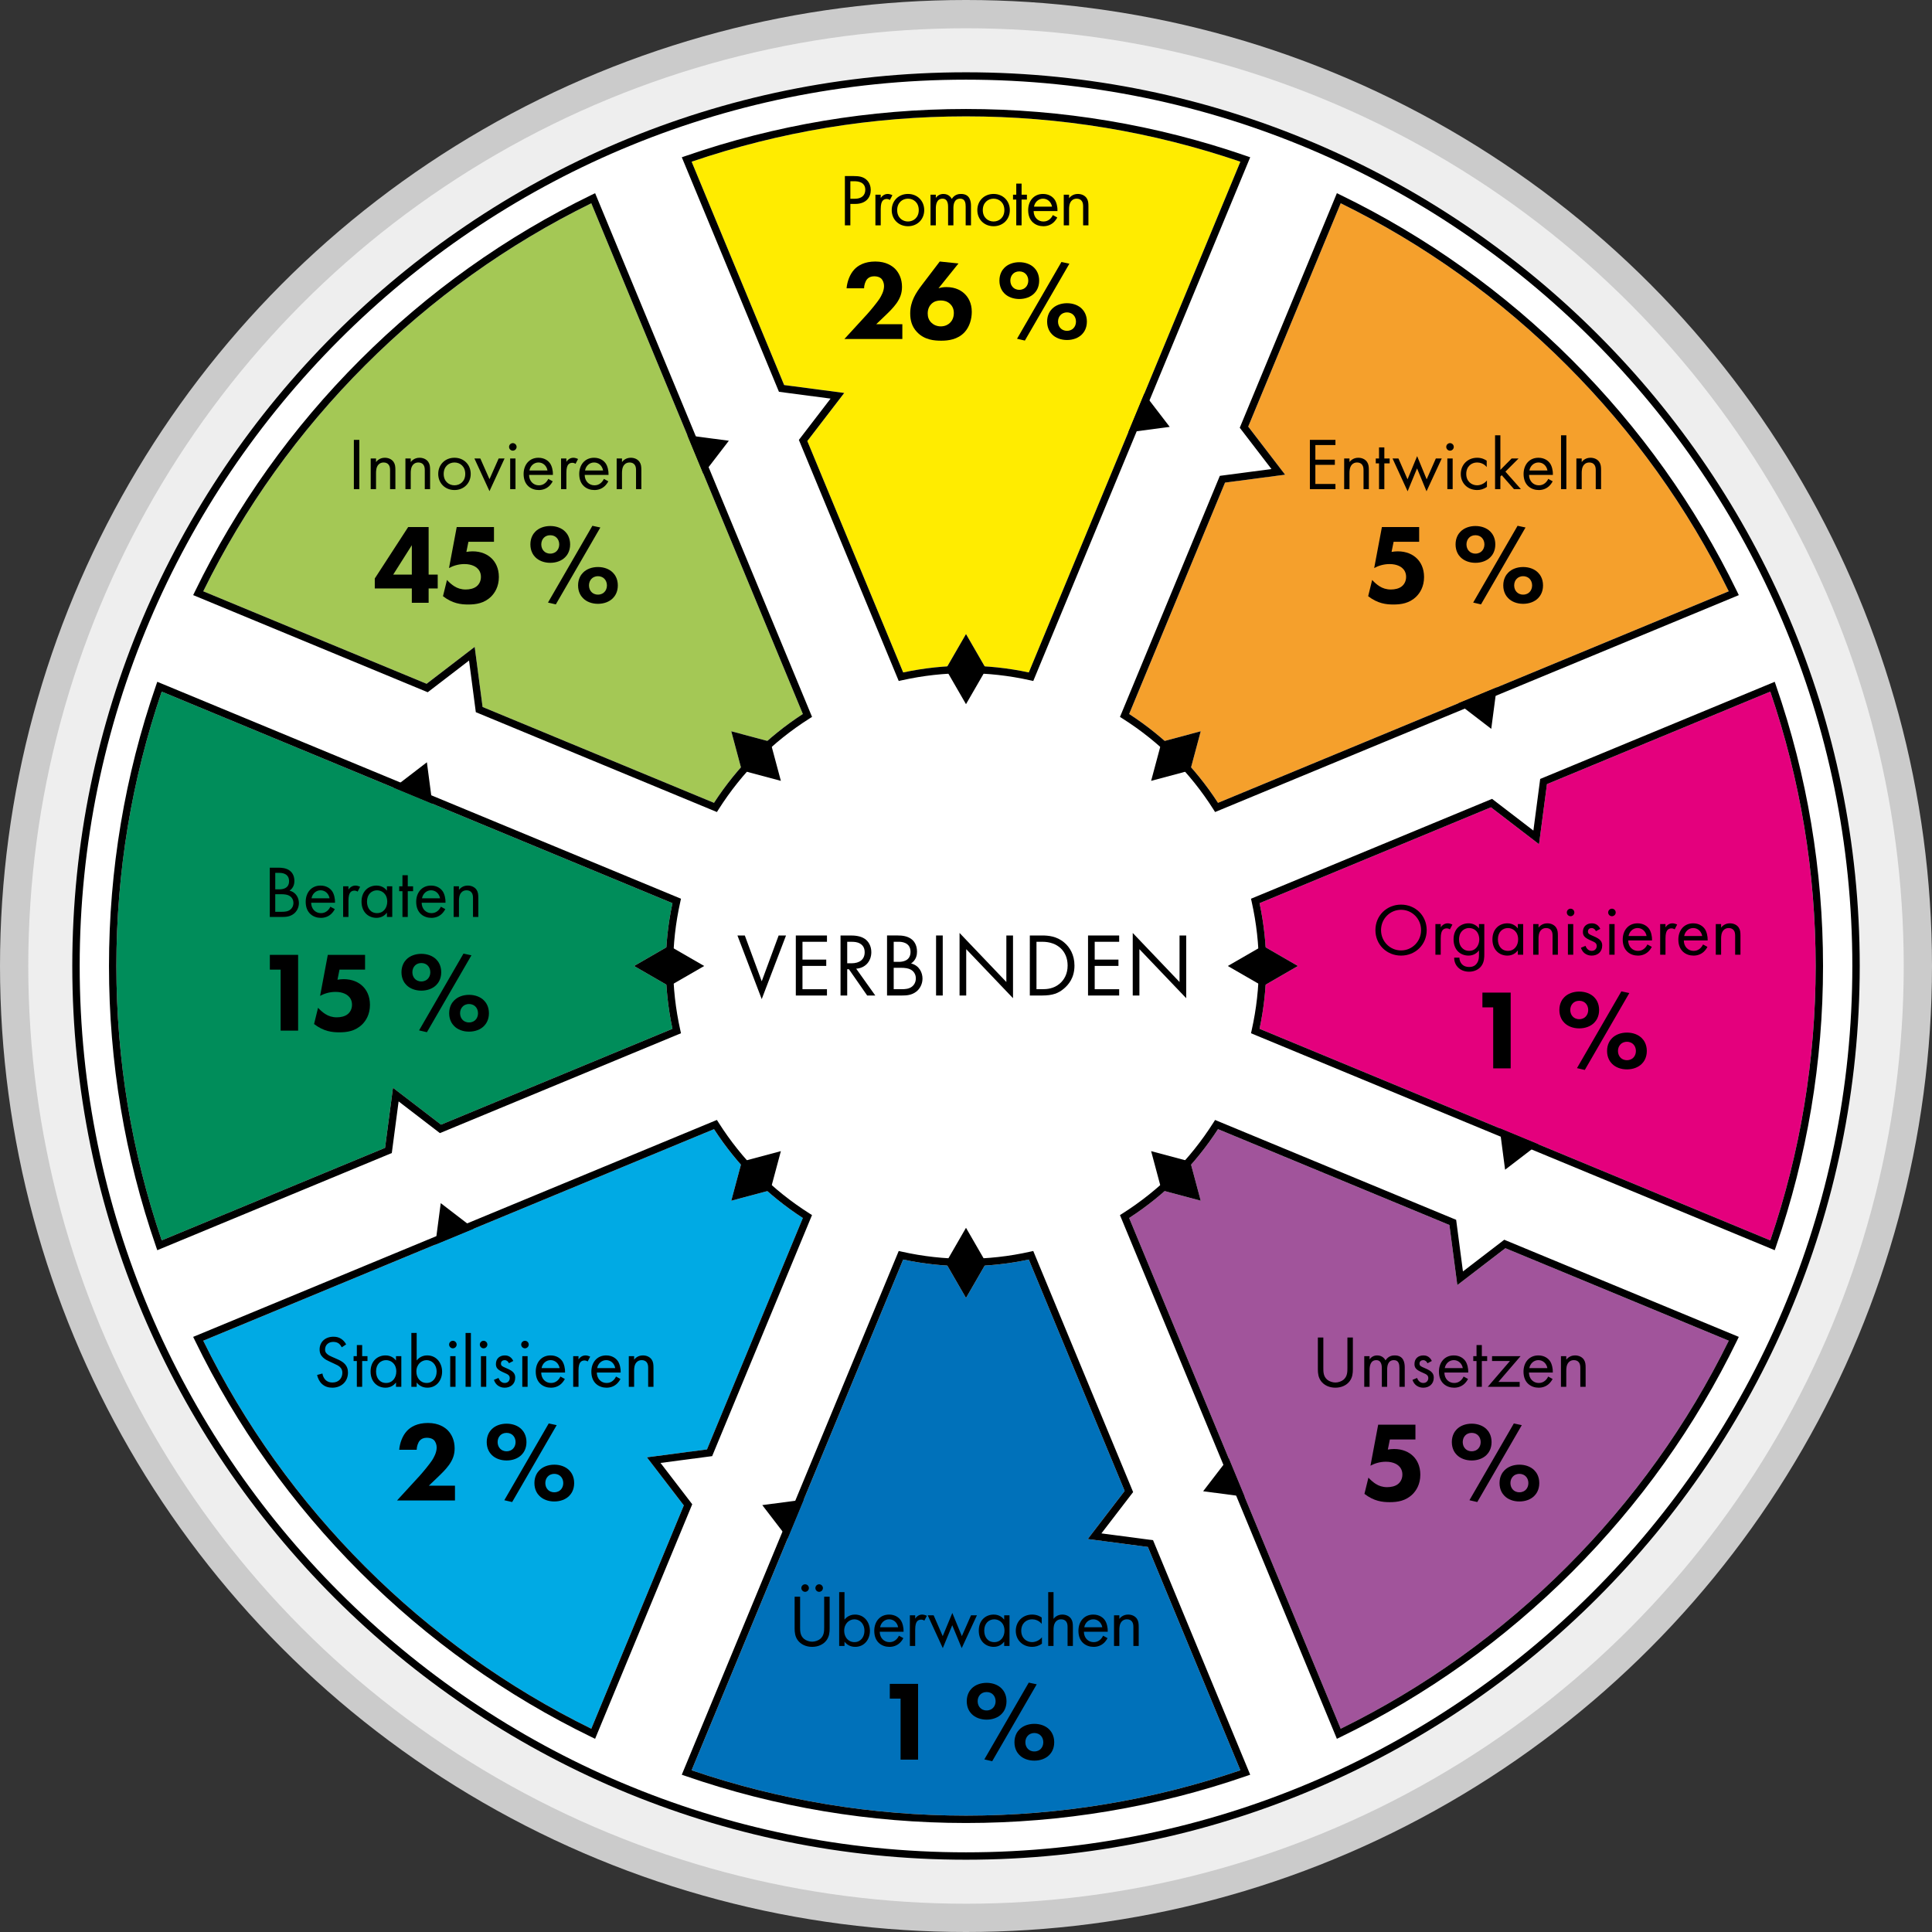 <?xml version="1.0" encoding="utf-8"?>
<!-- Generator: Adobe Illustrator 26.2.1, SVG Export Plug-In . SVG Version: 6.00 Build 0)  -->
<svg version="1.1" id="Ebene_1" xmlns="http://www.w3.org/2000/svg" xmlns:xlink="http://www.w3.org/1999/xlink" x="0px" y="0px"
	 viewBox="0 0 300 300" enable-background="new 0 0 300 300" xml:space="preserve">
<rect x="0" y="0" width="300" height="300" fill="#333333" stroke="none"/>
<g>
	<path fill="#FFFFFF" d="M150,288.202c76.327,0,138.203-61.876,138.203-138.203
		c0-76.327-61.877-138.201-138.203-138.201S11.799,73.672,11.799,149.999
		C11.799,226.326,73.673,288.202,150,288.202"/>
	<path d="M150,288.776c-76.52,0-138.775-62.256-138.775-138.777C11.225,73.479,73.48,11.224,150,11.224
		c76.522,0,138.778,62.255,138.778,138.775C288.778,226.52,226.522,288.776,150,288.776z M150,12.371
		c-75.888,0-137.628,61.74-137.628,137.628c0,75.889,61.74,137.63,137.628,137.63
		c75.89,0,137.629-61.741,137.629-137.63C287.629,74.111,225.89,12.371,150,12.371z"/>
	<circle fill="#CBCBCB" cx="150" cy="150" r="150"/>
	<circle fill="#EEEEEE" cx="150" cy="149.999" r="145.61"/>
	<path fill="#FFFFFF" d="M150,288.202c76.327,0,138.203-61.876,138.203-138.203
		c0-76.327-61.877-138.201-138.203-138.201S11.799,73.672,11.799,149.999
		C11.799,226.326,73.673,288.202,150,288.202"/>
	<path d="M150,288.776c-76.52,0-138.775-62.256-138.775-138.777C11.225,73.479,73.48,11.224,150,11.224
		c76.522,0,138.778,62.255,138.778,138.775C288.778,226.52,226.522,288.776,150,288.776z M150,12.371
		c-75.888,0-137.628,61.74-137.628,137.628c0,75.889,61.74,137.63,137.628,137.63
		c75.89,0,137.629-61.741,137.629-137.63C287.629,74.111,225.89,12.371,150,12.371z"/>
	<path fill="#A4C855" d="M125.379,111.094L92.111,30.779c-12.937,6.282-25.066,14.785-35.806,25.525
		c-10.742,10.74-19.245,22.87-25.527,35.808l35.551,14.723l6.941-5.325l1.141,8.674l36.684,15.193
		c1.784-2.813,3.89-5.482,6.346-7.935C119.896,114.986,122.563,112.878,125.379,111.094"/>
	<path fill="#FFFFFF" d="M111.321,126.091l-37.436-15.505l-1.053-8.017l-6.415,4.922L29.996,92.408l0.267-0.547
		c6.469-13.323,15.095-25.423,25.638-35.963c10.542-10.543,22.642-19.168,35.961-25.635l0.547-0.267l33.685,81.323
		l-0.407,0.258c-2.843,1.801-5.481,3.911-7.839,6.268c-2.346,2.345-4.455,4.983-6.266,7.837L111.321,126.091z
		 M74.937,109.78l35.935,14.884c1.797-2.771,3.869-5.335,6.164-7.628c2.305-2.305,4.87-4.377,7.63-6.166
		L91.814,31.563c-12.987,6.38-24.795,14.838-35.104,25.146C46.403,67.015,37.944,78.824,31.562,91.814l34.681,14.364
		l7.467-5.73L74.937,109.78z"/>
	<path fill="#00AAE4" d="M111.094,174.62l-80.315,33.268c6.282,12.937,14.785,25.066,25.525,35.806
		c10.74,10.74,22.871,19.245,35.806,25.527l14.726-35.549l-5.326-6.943l8.674-1.141l15.193-36.682
		c-2.813-1.786-5.482-3.893-7.935-6.348C114.987,180.105,112.879,177.435,111.094,174.62"/>
	<path fill="#FFFFFF" d="M92.407,270.001l-0.547-0.265c-13.319-6.47-25.419-15.094-35.961-25.638
		c-10.544-10.544-19.169-22.642-25.636-35.961l-0.267-0.548l0.563-0.232l80.761-33.453l0.258,0.407
		c1.804,2.848,3.913,5.486,6.267,7.84c2.344,2.346,4.982,4.455,7.838,6.269l0.406,0.258l-15.504,37.432
		l-8.017,1.054l4.922,6.416L92.407,270.001z M31.563,208.184c6.381,12.987,14.839,24.796,25.147,35.105
		c10.307,10.306,22.116,18.767,35.104,25.148l14.366-34.679l-5.73-7.466l9.332-1.228l14.883-35.934
		c-2.772-1.798-5.336-3.872-7.628-6.166c-2.302-2.301-4.374-4.866-6.165-7.63L31.563,208.184z"/>
	<path fill="#0071BA" d="M139.9,194.919l-33.268,80.315c13.589,4.705,28.177,7.269,43.366,7.269
		c15.191,0,29.779-2.563,43.368-7.269l-14.726-35.55l-8.674-1.143l5.328-6.941l-15.196-36.682
		c-3.251,0.728-6.627,1.126-10.099,1.126C146.529,196.045,143.151,195.648,139.9,194.919"/>
	<path fill="#FFFFFF" d="M149.998,283.077c-14.91,0-29.563-2.458-43.554-7.301l-0.575-0.199l33.685-81.324l0.47,0.105
		c6.6,1.476,13.351,1.476,19.949,0l0.471-0.105l0.184,0.447l15.323,36.988l-4.924,6.416l8.016,1.056l15.085,36.417
		l-0.575,0.199C179.565,280.619,164.91,283.077,149.998,283.077z M107.396,274.889
		c13.694,4.671,28.025,7.038,42.602,7.038c14.579,0,28.91-2.367,42.606-7.038l-14.366-34.679l-9.331-1.23
		l5.73-7.466l-14.885-35.932c-6.457,1.377-13.047,1.377-19.507,0L107.396,274.889z"/>
	<path fill="#A1549B" d="M174.621,188.905l33.268,80.315c12.935-6.282,25.066-14.785,35.806-25.525
		c10.74-10.742,19.245-22.871,25.525-35.808l-35.549-14.726l-6.941,5.328l-1.141-8.674l-36.684-15.193
		c-1.784,2.813-3.893,5.482-6.346,7.935C180.103,185.012,177.434,187.121,174.621,188.905"/>
	<path fill="#FFFFFF" d="M207.59,270.001l-0.232-0.562l-33.453-80.76l0.407-0.258
		c2.848-1.807,5.486-3.915,7.84-6.269c2.348-2.346,4.457-4.984,6.267-7.836l0.258-0.407l0.444,0.186l36.99,15.319
		l1.054,8.016l6.416-4.924l0.306,0.128l36.111,14.957l-0.265,0.548c-6.464,13.314-15.089,25.412-25.638,35.963
		c-10.54,10.542-22.638,19.166-35.961,25.636L207.59,270.001z M175.334,189.127l32.85,79.309
		c12.989-6.383,24.799-14.841,35.105-25.146c10.312-10.315,18.771-22.124,25.148-35.107l-34.679-14.364l-7.466,5.73
		l-1.228-9.331l-35.936-14.883c-1.796,2.768-3.868,5.331-6.164,7.625
		C180.663,185.264,178.097,187.335,175.334,189.127z"/>
	<path fill="#008D5A" d="M105.079,139.899l-80.315-33.268c-4.705,13.589-7.269,28.177-7.269,43.368
		c0,15.189,2.563,29.777,7.269,43.366l35.549-14.726l1.143-8.674l6.941,5.328l36.682-15.195
		c-0.728-3.251-1.126-6.627-1.126-10.099C103.953,146.528,104.351,143.15,105.079,139.899"/>
	<path fill="#FFFFFF" d="M24.421,194.13l-0.198-0.575C19.379,179.565,16.923,164.912,16.923,150
		s2.456-29.566,7.3-43.557l0.198-0.575l81.324,33.686l-0.105,0.47c-0.739,3.294-1.113,6.65-1.113,9.976
		c0,3.324,0.374,6.679,1.113,9.972l0.105,0.471l-0.447,0.184L68.311,175.952l-6.415-4.926l-1.056,8.018
		L24.421,194.13z M25.108,107.395C20.438,121.089,18.07,135.421,18.07,150c0,14.577,2.368,28.908,7.038,42.604
		l34.681-14.366l1.228-9.333l7.467,5.732l35.933-14.885c-0.689-3.225-1.038-6.503-1.038-9.752
		c0-3.252,0.349-6.53,1.038-9.754L25.108,107.395z"/>
	<path fill="#E4007D" d="M194.92,160.098l80.315,33.268c4.705-13.589,7.269-28.177,7.269-43.368
		c0-15.189-2.563-29.777-7.269-43.366l-35.549,14.726l-1.143,8.674l-6.941-5.328L194.92,139.899
		c0.728,3.251,1.126,6.627,1.126,10.099C196.046,153.469,195.648,156.847,194.92,160.098"/>
	<path fill="#FFFFFF" d="M275.578,194.13l-0.562-0.234l-80.762-33.453l0.105-0.471
		c0.738-3.289,1.112-6.646,1.112-9.973c0-3.329-0.374-6.684-1.112-9.973l-0.105-0.471l37.434-15.507l6.416,4.924
		l1.056-8.017l36.417-15.085l0.199,0.575c4.845,13.994,7.303,28.648,7.303,43.555
		c0,14.905-2.458,29.561-7.303,43.557L275.578,194.13z M195.583,159.752l79.307,32.852
		c4.674-13.7,7.04-28.033,7.04-42.606c0-14.574-2.367-28.905-7.04-42.603l-34.679,14.365l-1.23,9.332
		l-7.466-5.732l-35.932,14.886c0.688,3.22,1.038,6.499,1.038,9.752
		C196.62,153.251,196.271,156.53,195.583,159.752z"/>
	<path fill="#F5A02C" d="M188.905,125.378l80.315-33.268c-6.282-12.937-14.785-25.066-25.525-35.806
		c-10.74-10.742-22.871-19.245-35.808-25.527l-14.723,35.551l5.326,6.941l-8.674,1.141l-15.193,36.684
		c2.813,1.784,5.482,3.89,7.935,6.344C185.013,119.894,187.121,122.563,188.905,125.378"/>
	<path fill="#FFFFFF" d="M188.681,126.092l-0.258-0.407c-1.807-2.847-3.917-5.485-6.269-7.841
		c-2.346-2.344-4.984-4.452-7.838-6.264l-0.407-0.258l0.186-0.445l15.319-36.99l8.016-1.054l-4.922-6.415
		l0.128-0.306l14.955-36.115l0.548,0.267c13.324,6.47,25.423,15.096,35.963,25.638
		c10.542,10.541,19.168,22.639,25.636,35.961l0.265,0.547l-0.562,0.234L188.681,126.092z M175.336,110.872
		c2.77,1.797,5.335,3.869,7.627,6.161c2.301,2.304,4.374,4.869,6.166,7.633l79.307-32.851
		c-6.381-12.989-14.839-24.797-25.146-35.104c-10.306-10.306-22.113-18.766-35.107-25.149l-14.362,34.681
		l5.728,7.467l-9.331,1.227L175.336,110.872z"/>
	<path fill="#FFEC00" d="M160.099,105.079l33.268-80.315c-13.589-4.705-28.177-7.269-43.368-7.269
		c-15.189,0-29.777,2.563-43.366,7.269l14.726,35.549l8.674,1.143l-5.328,6.941l15.195,36.682
		c3.251-0.728,6.627-1.126,10.099-1.126C153.47,103.953,156.848,104.351,160.099,105.079"/>
	<path fill="#FFFFFF" d="M160.445,105.744l-0.471-0.105c-6.588-1.476-13.353-1.476-19.949,0l-0.47,0.105L124.048,68.31
		l4.924-6.414l-8.017-1.057l-15.085-36.417l0.575-0.198c13.989-4.844,28.643-7.301,43.554-7.301
		c14.914,0,29.567,2.457,43.557,7.301l0.575,0.198l-0.234,0.562L160.445,105.744z M149.998,103.38
		c3.249,0,6.528,0.348,9.754,1.037l32.852-79.308c-13.694-4.671-28.025-7.039-42.606-7.039
		c-14.578,0-28.909,2.368-42.602,7.039l14.365,34.68l9.332,1.229l-5.732,7.466l14.885,35.933
		C143.472,103.728,146.751,103.38,149.998,103.38z"/>
	<polygon fill="#FFFFFF" points="150,98.452 146.753,104.076 153.247,104.076 	"/>
	<polygon fill="#FFFFFF" points="150,201.546 153.247,195.924 146.755,195.924 	"/>
	<polygon fill="#FFFFFF" points="98.453,149.999 104.075,153.246 104.075,146.752 	"/>
	<polygon fill="#FFFFFF" points="201.547,149.999 195.923,146.752 195.923,153.246 	"/>
	<polygon fill="#FFFFFF" points="186.449,113.55 180.178,115.231 184.768,119.822 	"/>
	<polygon fill="#FFFFFF" points="113.551,186.449 119.823,184.768 115.232,180.175 	"/>
	<polygon fill="#FFFFFF" points="113.55,113.55 115.231,119.822 119.822,115.231 	"/>
	<polygon fill="#FFFFFF" points="186.449,186.448 184.768,180.174 180.178,184.768 	"/>
	<polygon points="150,98.452 146.753,104.076 153.247,104.076 	"/>
	<polygon points="150,109.346 153.247,103.722 146.753,103.722 	"/>
	<polygon points="150,201.546 153.247,195.924 146.755,195.924 	"/>
	<polygon points="150,190.653 146.755,196.277 153.247,196.277 	"/>
	<polygon points="98.453,149.999 104.075,153.246 104.075,146.752 	"/>
	<polygon points="109.347,149.999 103.723,146.752 103.723,153.246 	"/>
	<polygon points="201.547,149.999 195.923,146.752 195.923,153.246 	"/>
	<polygon points="190.653,149.999 196.277,153.246 196.277,146.752 	"/>
	<polygon points="186.449,113.55 180.178,115.231 184.768,119.822 	"/>
	<polygon points="178.746,121.253 185.018,119.572 180.426,114.981 	"/>
	<polygon points="113.551,186.449 119.823,184.768 115.232,180.175 	"/>
	<polygon points="121.254,178.746 114.982,180.427 119.573,185.018 	"/>
	<polygon points="113.55,113.55 115.231,119.822 119.822,115.231 	"/>
	<polygon points="121.253,121.253 119.572,114.981 114.981,119.572 	"/>
	<polygon points="186.449,186.448 184.768,180.177 180.178,184.768 	"/>
	<polygon points="178.746,178.746 180.426,185.018 185.02,180.427 	"/>
	<path d="M150,283.075c-14.91,0-29.564-2.456-43.557-7.299l-0.575-0.199l33.685-81.324l0.471,0.105
		c6.565,1.476,13.378,1.478,19.949,0l0.471-0.105l0.184,0.447l15.323,36.988l-4.924,6.416l8.018,1.056l15.085,36.417
		l-0.575,0.199C179.565,280.619,164.91,283.075,150,283.075z M107.395,274.889
		c13.696,4.671,28.028,7.038,42.605,7.038s28.908-2.367,42.606-7.038l-14.366-34.679l-9.333-1.23l5.73-7.466
		l-14.885-35.932c-6.437,1.373-13.081,1.373-19.508,0L107.395,274.889z M207.59,270.001l-0.232-0.562
		l-33.453-80.76l0.407-0.258c2.84-1.8,5.48-3.909,7.842-6.267c2.354-2.358,4.461-4.996,6.265-7.84
		l0.258-0.407l0.444,0.186l36.99,15.319l1.054,8.018l6.414-4.924l0.306,0.128l36.116,14.957l-0.265,0.548
		c-6.474,13.328-15.102,25.427-25.64,35.961c-10.546,10.546-22.645,19.172-35.961,25.638L207.59,270.001z
		 M175.334,189.127l32.85,79.309c12.985-6.379,24.794-14.837,35.105-25.148
		c10.304-10.3,18.763-22.107,25.15-35.105l-34.683-14.364l-7.464,5.73l-1.228-9.333l-35.936-14.883
		c-1.788,2.76-3.859,5.325-6.162,7.63C180.656,185.27,178.091,187.341,175.334,189.127z M92.408,270.001
		l-0.547-0.265c-13.316-6.466-25.416-15.089-35.961-25.638c-10.543-10.54-19.169-22.638-25.638-35.961l-0.267-0.548
		l0.563-0.232l80.762-33.453l0.258,0.407c1.812,2.857,3.92,5.494,6.266,7.84
		c2.355,2.354,4.992,4.463,7.839,6.267l0.407,0.258l-15.506,37.432l-8.017,1.056l4.924,6.416L92.408,270.001z
		 M31.562,208.184c6.382,12.989,14.841,24.799,25.149,35.105c10.31,10.31,22.12,18.771,35.104,25.148l14.366-34.679
		l-5.732-7.466l9.332-1.23l14.884-35.934c-2.763-1.79-5.328-3.861-7.628-6.164
		c-2.294-2.292-4.367-4.858-6.164-7.63L31.562,208.184z M24.422,194.13l-0.198-0.575
		c-4.844-13.99-7.301-28.643-7.301-43.557c0-14.911,2.457-29.565,7.301-43.554l0.198-0.575l81.323,33.685
		l-0.105,0.47c-0.739,3.295-1.113,6.651-1.113,9.976c0,3.324,0.374,6.679,1.113,9.973l0.105,0.471l-0.447,0.184
		l-36.988,15.321l-6.414-4.924l-1.057,8.018L24.422,194.13z M25.11,107.396
		c-4.671,13.693-7.039,28.024-7.039,42.602c0,14.581,2.368,28.912,7.039,42.606l34.68-14.366l1.229-9.333l7.466,5.73
		l35.933-14.883c-0.689-3.225-1.038-6.503-1.038-9.752c0-3.25,0.348-6.529,1.038-9.754L25.11,107.396z
		 M111.321,126.091l-37.436-15.505l-1.053-8.017l-6.415,4.922L29.996,92.408l0.267-0.547
		c6.469-13.323,15.095-25.423,25.638-35.963c10.542-10.543,22.642-19.168,35.961-25.635l0.547-0.266l0.234,0.562
		l33.451,80.76l-0.407,0.258c-2.843,1.801-5.481,3.911-7.839,6.268c-2.346,2.345-4.455,4.983-6.266,7.837
		L111.321,126.091z M74.937,109.78l35.935,14.884c1.797-2.771,3.869-5.335,6.164-7.628
		c2.305-2.305,4.87-4.377,7.63-6.166L91.814,31.563c-12.987,6.38-24.795,14.838-35.104,25.146
		C46.403,67.015,37.944,78.824,31.562,91.814l34.681,14.364l7.467-5.73L74.937,109.78z"/>
	<path d="M275.578,194.13l-0.562-0.234l-80.762-33.453l0.105-0.471c0.738-3.289,1.114-6.646,1.114-9.973
		c0-3.329-0.376-6.684-1.114-9.973l-0.105-0.471l37.434-15.507l6.416,4.924l1.056-8.017l36.417-15.085l0.199,0.575
		c4.845,13.994,7.303,28.648,7.303,43.555c0,14.905-2.458,29.561-7.303,43.557L275.578,194.13z M195.583,159.752
		l79.307,32.852c4.674-13.7,7.043-28.033,7.043-42.606c0-14.574-2.369-28.905-7.043-42.603l-34.679,14.365
		l-1.23,9.332l-7.466-5.732l-35.932,14.886c0.688,3.22,1.038,6.499,1.038,9.752
		C196.62,153.251,196.271,156.53,195.583,159.752z M188.679,126.092l-0.258-0.407
		c-1.804-2.847-3.915-5.485-6.267-7.841c-2.356-2.352-4.994-4.461-7.84-6.264l-0.407-0.258l0.186-0.445
		l15.323-36.989l8.016-1.055l-4.924-6.415l0.128-0.306l14.955-36.115l0.548,0.267
		c13.326,6.473,25.427,15.098,35.961,25.638c10.544,10.544,19.17,22.642,25.638,35.961l0.265,0.547l-0.562,0.234
		L188.679,126.092z M175.334,110.871c2.762,1.791,5.327,3.862,7.63,6.162c2.301,2.304,4.374,4.869,6.164,7.633
		l79.309-32.851c-6.381-12.986-14.839-24.794-25.148-35.104c-10.3-10.304-22.107-18.763-35.105-25.149
		l-14.362,34.681l5.73,7.467l-9.331,1.227L175.334,110.871z"/>
	<path d="M160.445,105.744l-0.471-0.105c-6.588-1.476-13.353-1.476-19.949,0l-0.47,0.105L124.048,68.31l4.924-6.414
		l-8.017-1.057l-15.085-36.417l0.575-0.198c13.989-4.844,28.643-7.301,43.554-7.301
		c14.914,0,29.567,2.457,43.557,7.301l0.575,0.198l-0.234,0.562L160.445,105.744z M149.998,103.38
		c3.249,0,6.528,0.348,9.754,1.037l32.852-79.308c-13.694-4.671-28.025-7.039-42.606-7.039
		c-14.578,0-28.909,2.368-42.602,7.039l14.365,34.68l9.332,1.229l-5.732,7.466l14.885,35.933
		C143.472,103.728,146.751,103.38,149.998,103.38z"/>
	<polygon points="113.174,68.438 106.738,67.591 109.221,73.59 	"/>
	<polygon points="66.288,118.366 61.136,122.32 67.134,124.803 	"/>
	<polygon points="68.438,186.824 67.592,193.261 73.59,190.778 	"/>
	<polygon points="118.366,233.711 122.32,238.863 124.805,232.864 	"/>
	<polygon points="186.824,231.561 193.261,232.408 190.778,226.409 	"/>
	<polygon points="233.711,181.633 238.863,177.679 232.865,175.196 	"/>
	<polygon points="231.561,113.175 232.41,106.738 226.409,109.221 	"/>
	<polygon points="181.634,66.287 177.68,61.136 175.197,67.134 	"/>
	<path d="M115.654,145.261l2.626,7.114l2.628-7.114h1.146l-3.774,9.88l-3.772-9.88H115.654z"/>
	<path d="M128.411,146.24h-3.802v2.766h3.69v0.979h-3.69v3.619h3.802v0.979h-4.836v-9.322h4.836V146.24z"/>
	<path d="M132.014,145.261c0.629,0,1.565,0.041,2.264,0.517c0.545,0.364,1.02,1.077,1.02,2.068
		c0,1.425-0.938,2.475-2.349,2.571l2.964,4.165h-1.258l-2.837-4.081h-0.265v4.081h-1.036v-9.322H132.014z
		 M131.554,149.579h0.657c1.286,0,2.054-0.615,2.054-1.706c0-0.517-0.153-1.034-0.741-1.368
		c-0.419-0.238-0.894-0.265-1.343-0.265h-0.627V149.579z"/>
	<path d="M139.418,145.261c0.517,0,1.453,0.041,2.137,0.588c0.295,0.222,0.839,0.796,0.839,1.928
		c0,0.46-0.098,1.272-0.922,1.83c1.299,0.322,1.773,1.453,1.773,2.347c0,0.894-0.446,1.622-0.95,2.013
		c-0.741,0.588-1.592,0.615-2.235,0.615h-2.321v-9.322H139.418z M138.775,149.356h0.782
		c0.545,0,1.83-0.112,1.83-1.551c0-1.537-1.51-1.565-1.803-1.565h-0.81V149.356z M138.775,153.603h1.187
		c0.602,0,1.187-0.041,1.635-0.391c0.362-0.265,0.614-0.726,0.614-1.286c0-0.741-0.433-1.174-0.796-1.368
		c-0.35-0.197-0.838-0.281-1.579-0.281h-1.062V153.603z"/>
	<path d="M146.388,145.261v9.322h-1.036v-9.322H146.388z"/>
	<path d="M148.999,154.582v-9.713l7.267,7.617v-7.226h1.034v9.74l-7.266-7.615v7.197H148.999z"/>
	<path d="M159.91,145.261h1.901c0.938,0,2.264,0.098,3.438,1.091c0.853,0.712,1.594,1.899,1.594,3.578
		c0,1.956-0.965,3.004-1.635,3.578c-0.853,0.726-1.748,1.075-3.41,1.075h-1.887V145.261z M160.944,153.603h0.91
		c0.739,0,1.76-0.083,2.668-0.838c0.7-0.588,1.258-1.51,1.258-2.837c0-2.237-1.565-3.69-3.926-3.69h-0.91
		V153.603z"/>
	<path d="M173.785,146.24h-3.8v2.766h3.688v0.979h-3.688v3.619h3.8v0.979h-4.836v-9.322h4.836V146.24z"/>
	<path d="M175.891,154.582v-9.713l7.267,7.617v-7.226h1.034v9.74l-7.266-7.615v7.197H175.891z"/>
	<path d="M43.269,134.735c0.424,0,1.193,0.035,1.756,0.482c0.239,0.183,0.688,0.653,0.688,1.582
		c0,0.379-0.081,1.044-0.756,1.503c1.067,0.264,1.456,1.194,1.456,1.928s-0.367,1.33-0.781,1.651
		c-0.607,0.482-1.306,0.505-1.835,0.505h-1.904v-7.652H43.269z M42.741,138.097h0.643
		c0.446,0,1.503-0.093,1.503-1.274c0-1.262-1.239-1.286-1.48-1.286h-0.665V138.097z M42.741,141.583h0.975
		c0.493,0,0.975-0.035,1.343-0.321c0.298-0.219,0.503-0.596,0.503-1.056c0-0.607-0.355-0.963-0.653-1.124
		c-0.286-0.16-0.688-0.229-1.296-0.229h-0.872V141.583z"/>
	<path d="M51.987,141.17c-0.138,0.265-0.345,0.551-0.584,0.769c-0.436,0.391-0.975,0.586-1.584,0.586
		c-1.148,0-2.351-0.722-2.351-2.49c0-1.422,0.87-2.523,2.304-2.523c0.931,0,1.515,0.458,1.801,0.872
		c0.3,0.424,0.47,1.158,0.448,1.789h-3.705c0.012,0.988,0.689,1.618,1.515,1.618
		c0.39,0,0.7-0.116,0.975-0.345c0.217-0.183,0.39-0.424,0.493-0.653L51.987,141.17z M51.174,139.484
		c-0.138-0.746-0.7-1.239-1.401-1.239c-0.7,0-1.272,0.527-1.399,1.239H51.174z"/>
	<path d="M53.283,137.626h0.826v0.515c0.079-0.126,0.436-0.631,1.079-0.631c0.252,0,0.527,0.091,0.734,0.195
		l-0.391,0.746c-0.183-0.126-0.355-0.16-0.481-0.16c-0.333,0-0.539,0.138-0.665,0.298
		c-0.138,0.183-0.276,0.505-0.276,1.284v2.513h-0.826V137.626z"/>
	<path d="M60.083,137.626h0.827v4.76h-0.827v-0.665c-0.274,0.355-0.791,0.803-1.629,0.803
		c-1.205,0-2.316-0.85-2.316-2.523c0-1.641,1.101-2.49,2.316-2.49c0.918,0,1.411,0.505,1.629,0.791V137.626z
		 M56.987,140.001c0,1.02,0.574,1.789,1.56,1.789c1.01,0,1.584-0.838,1.584-1.778
		c0-1.227-0.85-1.766-1.584-1.766C57.733,138.245,56.987,138.841,56.987,140.001z"/>
	<path d="M63.318,138.383v4.003h-0.826v-4.003h-0.505v-0.756h0.505v-1.722h0.826v1.722h0.826v0.756H63.318z"/>
	<path d="M69.145,141.17c-0.138,0.265-0.345,0.551-0.584,0.769c-0.436,0.391-0.975,0.586-1.584,0.586
		c-1.148,0-2.351-0.722-2.351-2.49c0-1.422,0.87-2.523,2.304-2.523c0.931,0,1.515,0.458,1.801,0.872
		c0.3,0.424,0.47,1.158,0.448,1.789H65.474c0.012,0.988,0.689,1.618,1.515,1.618
		c0.39,0,0.7-0.116,0.975-0.345c0.217-0.183,0.39-0.424,0.493-0.653L69.145,141.17z M68.331,139.484
		c-0.138-0.746-0.7-1.239-1.401-1.239c-0.7,0-1.272,0.527-1.399,1.239H68.331z"/>
	<path d="M70.441,137.626h0.826v0.55c0.148-0.195,0.574-0.665,1.365-0.665c0.562,0,1.079,0.229,1.365,0.653
		c0.241,0.357,0.276,0.746,0.276,1.274v2.949h-0.826v-2.925c0-0.288-0.024-0.62-0.219-0.872
		c-0.16-0.207-0.414-0.345-0.781-0.345c-0.286,0-0.596,0.081-0.836,0.367c-0.322,0.379-0.345,0.941-0.345,1.286
		v2.489h-0.826V137.626z"/>
	<path d="M43.577,150.562h-1.675v-2.292h4.391v11.764h-2.716V150.562z"/>
	<path d="M56.688,150.562h-3.969l-0.317,1.57c0.3-0.053,0.67-0.088,0.969-0.088c1.323,0,2.347,0.476,2.999,1.146
		c0.529,0.529,1.077,1.446,1.077,2.84c0,1.517-0.653,2.487-1.2,3.033c-1.077,1.058-2.364,1.236-3.564,1.236
		c-1.11,0-2.433-0.141-3.915-1.289l0.619-2.521c0.317,0.353,0.758,0.741,1.129,0.97
		c0.493,0.317,1.075,0.512,1.78,0.512c0.617,0,1.253-0.141,1.675-0.477c0.37-0.283,0.689-0.793,0.689-1.48
		c0-0.707-0.319-1.129-0.6-1.377c-0.141-0.122-0.724-0.617-1.958-0.617c-0.989,0-1.818,0.3-2.399,0.617
		l1.199-6.366h5.785V150.562z"/>
	<path d="M67.754,152.944c-0.546,0.564-1.394,0.882-2.328,0.882s-1.782-0.319-2.328-0.882
		c-0.3-0.3-0.758-0.936-0.758-1.975c0-1.041,0.458-1.677,0.758-1.977c0.546-0.564,1.394-0.881,2.328-0.881
		s1.782,0.317,2.328,0.881c0.3,0.3,0.758,0.936,0.758,1.977C68.512,152.008,68.054,152.644,67.754,152.944z
		 M64.421,149.945c-0.229,0.229-0.388,0.6-0.388,1.024c0,0.422,0.159,0.793,0.388,1.022
		c0.193,0.212,0.529,0.407,1.005,0.407c0.476,0,0.812-0.195,1.005-0.407c0.229-0.229,0.39-0.6,0.39-1.022
		c0-0.424-0.16-0.794-0.39-1.024c-0.193-0.212-0.529-0.405-1.005-0.405
		C64.95,149.54,64.614,149.733,64.421,149.945z M71.969,148.075l1.234,0.265l-6.912,11.939l-1.218-0.281
		L71.969,148.075z M75.161,159.31c-0.546,0.565-1.393,0.882-2.328,0.882c-0.934,0-1.78-0.317-2.326-0.882
		c-0.3-0.3-0.76-0.934-0.76-1.975c0-1.041,0.46-1.675,0.76-1.975c0.546-0.565,1.393-0.882,2.326-0.882
		c0.936,0,1.782,0.317,2.328,0.882c0.3,0.3,0.76,0.934,0.76,1.975C75.921,158.375,75.461,159.01,75.161,159.31z
		 M71.828,156.313c-0.229,0.229-0.388,0.6-0.388,1.022c0,0.424,0.159,0.794,0.388,1.024
		c0.195,0.212,0.529,0.405,1.005,0.405c0.477,0,0.812-0.193,1.006-0.405c0.229-0.229,0.388-0.6,0.388-1.024
		c0-0.422-0.159-0.793-0.388-1.022c-0.195-0.212-0.529-0.407-1.006-0.407
		C72.357,155.906,72.023,156.101,71.828,156.313z"/>
	<path d="M213.575,144.427c0-2.282,1.778-3.957,3.981-3.957s3.979,1.675,3.979,3.957
		c0,2.271-1.766,3.958-3.979,3.958C215.341,148.385,213.575,146.698,213.575,144.427z M214.447,144.427
		c0,1.756,1.387,3.155,3.109,3.155c1.72,0,3.107-1.399,3.107-3.155c0-1.754-1.387-3.154-3.107-3.154
		C215.834,141.273,214.447,142.672,214.447,144.427z"/>
	<path d="M222.89,143.488h0.826v0.515c0.079-0.126,0.436-0.631,1.079-0.631c0.252,0,0.527,0.091,0.734,0.195
		l-0.391,0.746c-0.183-0.126-0.355-0.16-0.481-0.16c-0.333,0-0.539,0.138-0.665,0.298
		c-0.138,0.183-0.276,0.505-0.276,1.284v2.513h-0.826V143.488z"/>
	<path d="M229.655,143.488h0.827v4.644c0,0.517,0,1.251-0.46,1.87c-0.355,0.482-1.008,0.884-1.904,0.884
		c-0.813,0-1.375-0.321-1.698-0.643c-0.321-0.321-0.619-0.838-0.619-1.537h0.813c0,0.402,0.162,0.758,0.367,0.988
		c0.345,0.377,0.781,0.458,1.148,0.458c0.584,0,0.986-0.207,1.262-0.665c0.241-0.39,0.264-0.815,0.264-1.217
		v-0.688c-0.274,0.355-0.791,0.803-1.629,0.803c-0.7,0-1.262-0.276-1.629-0.643
		c-0.321-0.321-0.688-0.917-0.688-1.88c0-0.931,0.343-1.503,0.688-1.847c0.402-0.39,0.986-0.643,1.629-0.643
		c0.7,0,1.251,0.298,1.629,0.791V143.488z M227.041,144.554c-0.402,0.412-0.482,0.917-0.482,1.308
		c0,0.412,0.081,0.974,0.539,1.399c0.264,0.239,0.584,0.39,1.02,0.39s0.781-0.138,1.044-0.402
		c0.321-0.31,0.539-0.815,0.539-1.377s-0.207-1.055-0.505-1.343c-0.264-0.264-0.653-0.424-1.079-0.424
		C227.615,144.106,227.27,144.325,227.041,144.554z"/>
	<path d="M235.689,143.488h0.827v4.76h-0.827v-0.665c-0.274,0.355-0.791,0.803-1.629,0.803
		c-1.205,0-2.316-0.85-2.316-2.523c0-1.641,1.101-2.49,2.316-2.49c0.918,0,1.411,0.505,1.629,0.791V143.488z
		 M232.592,145.862c0,1.02,0.574,1.789,1.56,1.789c1.01,0,1.584-0.838,1.584-1.778
		c0-1.227-0.85-1.766-1.584-1.766C233.338,144.106,232.592,144.702,232.592,145.862z"/>
	<path d="M238.076,143.488h0.826v0.55c0.148-0.195,0.574-0.665,1.365-0.665c0.562,0,1.079,0.229,1.365,0.653
		c0.241,0.357,0.276,0.746,0.276,1.274v2.949h-0.826v-2.925c0-0.288-0.024-0.62-0.219-0.872
		c-0.16-0.207-0.414-0.345-0.781-0.345c-0.286,0-0.596,0.081-0.836,0.367c-0.322,0.379-0.345,0.941-0.345,1.286
		v2.489h-0.826V143.488z"/>
	<path d="M243.878,141.101c0.322,0,0.586,0.264,0.586,0.586c0,0.321-0.264,0.584-0.586,0.584
		c-0.321,0-0.584-0.264-0.584-0.584C243.294,141.364,243.558,141.101,243.878,141.101z M244.292,143.488v4.76h-0.826
		v-4.76H244.292z"/>
	<path d="M247.813,144.589c-0.116-0.276-0.355-0.482-0.665-0.482c-0.298,0-0.574,0.172-0.574,0.539
		c0,0.345,0.229,0.448,0.769,0.677c0.688,0.286,1.01,0.505,1.193,0.734c0.207,0.252,0.253,0.505,0.253,0.769
		c0,0.998-0.724,1.56-1.641,1.56c-0.195,0-1.262-0.022-1.663-1.217l0.71-0.298
		c0.093,0.253,0.367,0.781,0.963,0.781c0.539,0,0.781-0.402,0.781-0.756c0-0.448-0.321-0.598-0.769-0.793
		c-0.574-0.252-0.941-0.436-1.158-0.7c-0.184-0.229-0.219-0.458-0.219-0.7c0-0.838,0.586-1.33,1.389-1.33
		c0.252,0,0.929,0.046,1.308,0.86L247.813,144.589z"/>
	<path d="M250.301,141.101c0.322,0,0.586,0.264,0.586,0.586c0,0.321-0.264,0.584-0.586,0.584
		c-0.321,0-0.584-0.264-0.584-0.584C249.717,141.364,249.981,141.101,250.301,141.101z M250.715,143.488v4.76
		h-0.826v-4.76H250.715z"/>
	<path d="M256.495,147.031c-0.138,0.265-0.345,0.551-0.584,0.769c-0.436,0.391-0.975,0.586-1.584,0.586
		c-1.148,0-2.351-0.722-2.351-2.49c0-1.422,0.87-2.523,2.304-2.523c0.931,0,1.515,0.458,1.801,0.872
		c0.3,0.424,0.47,1.158,0.448,1.789h-3.705c0.012,0.988,0.689,1.618,1.515,1.618
		c0.39,0,0.7-0.116,0.975-0.345c0.217-0.183,0.39-0.424,0.493-0.653L256.495,147.031z M255.681,145.345
		c-0.138-0.746-0.7-1.239-1.401-1.239c-0.7,0-1.272,0.527-1.399,1.239H255.681z"/>
	<path d="M257.791,143.488h0.826v0.515c0.079-0.126,0.436-0.631,1.079-0.631c0.252,0,0.527,0.091,0.734,0.195
		l-0.391,0.746c-0.183-0.126-0.355-0.16-0.481-0.16c-0.333,0-0.539,0.138-0.665,0.298
		c-0.138,0.183-0.276,0.505-0.276,1.284v2.513h-0.826V143.488z"/>
	<path d="M265.132,147.031c-0.138,0.265-0.345,0.551-0.584,0.769c-0.436,0.391-0.975,0.586-1.584,0.586
		c-1.148,0-2.351-0.722-2.351-2.49c0-1.422,0.87-2.523,2.304-2.523c0.931,0,1.515,0.458,1.801,0.872
		c0.3,0.424,0.47,1.158,0.448,1.789h-3.705c0.012,0.988,0.689,1.618,1.515,1.618
		c0.39,0,0.7-0.116,0.975-0.345c0.217-0.183,0.39-0.424,0.493-0.653L265.132,147.031z M264.319,145.345
		c-0.138-0.746-0.7-1.239-1.401-1.239c-0.7,0-1.272,0.527-1.399,1.239H264.319z"/>
	<path d="M266.428,143.488h0.826v0.55c0.148-0.195,0.574-0.665,1.365-0.665c0.562,0,1.079,0.229,1.365,0.653
		c0.241,0.357,0.276,0.746,0.276,1.274v2.949h-0.826v-2.925c0-0.288-0.024-0.62-0.219-0.872
		c-0.16-0.207-0.414-0.345-0.781-0.345c-0.286,0-0.596,0.081-0.836,0.367c-0.322,0.379-0.345,0.941-0.345,1.286
		v2.489h-0.826V143.488z"/>
	<path d="M231.863,156.423h-1.675v-2.292h4.391v11.764h-2.716V156.423z"/>
	<path d="M247.551,158.805c-0.546,0.564-1.394,0.882-2.328,0.882c-0.934,0-1.782-0.319-2.328-0.882
		c-0.3-0.3-0.758-0.936-0.758-1.975c0-1.041,0.458-1.677,0.758-1.977c0.546-0.564,1.394-0.881,2.328-0.881
		c0.934,0,1.782,0.317,2.328,0.881c0.3,0.3,0.758,0.936,0.758,1.977
		C248.309,157.869,247.851,158.505,247.551,158.805z M244.218,155.806c-0.229,0.229-0.388,0.6-0.388,1.024
		c0,0.422,0.159,0.793,0.388,1.022c0.193,0.212,0.529,0.407,1.005,0.407c0.476,0,0.812-0.195,1.005-0.407
		c0.229-0.229,0.39-0.6,0.39-1.022c0-0.424-0.16-0.794-0.39-1.024c-0.193-0.212-0.529-0.405-1.005-0.405
		C244.747,155.401,244.411,155.594,244.218,155.806z M251.766,153.936l1.234,0.265l-6.912,11.939l-1.218-0.281
		L251.766,153.936z M254.958,165.171c-0.546,0.565-1.393,0.882-2.328,0.882c-0.934,0-1.78-0.317-2.326-0.882
		c-0.3-0.3-0.76-0.934-0.76-1.975c0-1.041,0.46-1.675,0.76-1.975c0.546-0.565,1.393-0.882,2.326-0.882
		c0.936,0,1.782,0.317,2.328,0.882c0.3,0.3,0.758,0.934,0.758,1.975
		C255.716,164.237,255.257,164.871,254.958,165.171z M251.625,162.174c-0.229,0.229-0.388,0.6-0.388,1.022
		c0,0.424,0.159,0.794,0.388,1.024c0.195,0.212,0.529,0.405,1.005,0.405c0.477,0,0.812-0.193,1.006-0.405
		c0.229-0.229,0.388-0.6,0.388-1.024c0-0.422-0.159-0.793-0.388-1.022c-0.195-0.212-0.529-0.407-1.006-0.407
		C252.154,161.767,251.819,161.962,251.625,162.174z"/>
	<path d="M55.797,68.303v7.652h-0.85v-7.652H55.797z"/>
	<path d="M57.564,71.195h0.826v0.55c0.148-0.195,0.574-0.665,1.365-0.665c0.562,0,1.079,0.229,1.365,0.653
		c0.241,0.357,0.276,0.746,0.276,1.274v2.949h-0.826v-2.925c0-0.288-0.024-0.62-0.219-0.872
		c-0.16-0.207-0.414-0.345-0.781-0.345c-0.286,0-0.596,0.081-0.836,0.367c-0.322,0.379-0.345,0.941-0.345,1.286
		v2.489h-0.826V71.195z"/>
	<path d="M62.955,71.195H63.78v0.55c0.148-0.195,0.574-0.665,1.365-0.665c0.562,0,1.079,0.229,1.365,0.653
		c0.241,0.357,0.276,0.746,0.276,1.274v2.949H65.96v-2.925c0-0.288-0.024-0.62-0.219-0.872
		c-0.16-0.207-0.414-0.345-0.781-0.345c-0.286,0-0.596,0.081-0.836,0.367c-0.322,0.379-0.345,0.941-0.345,1.286
		v2.489h-0.826V71.195z"/>
	<path d="M68.047,73.592c0-1.446,1.067-2.513,2.523-2.513s2.523,1.067,2.523,2.513c0,1.446-1.077,2.501-2.523,2.501
		S68.047,75.038,68.047,73.592z M68.895,73.592c0,1.17,0.826,1.766,1.675,1.766c0.86,0,1.675-0.608,1.675-1.766
		c0-1.17-0.803-1.778-1.675-1.778C69.698,71.814,68.895,72.434,68.895,73.592z"/>
	<path d="M74.585,71.195l1.422,3.211l1.423-3.211h0.917l-2.34,5.07l-2.34-5.07H74.585z"/>
	<path d="M79.631,68.808c0.322,0,0.586,0.264,0.586,0.586c0,0.321-0.264,0.584-0.586,0.584
		c-0.321,0-0.584-0.264-0.584-0.584C79.047,69.072,79.311,68.808,79.631,68.808z M80.045,71.195v4.76h-0.826v-4.76
		H80.045z"/>
	<path d="M85.825,74.738c-0.138,0.265-0.345,0.551-0.584,0.769c-0.436,0.391-0.975,0.586-1.584,0.586
		c-1.148,0-2.351-0.722-2.351-2.49c0-1.422,0.87-2.523,2.304-2.523c0.931,0,1.515,0.458,1.803,0.872
		c0.298,0.424,0.469,1.158,0.446,1.789h-3.705c0.012,0.988,0.688,1.618,1.515,1.618
		c0.39,0,0.7-0.116,0.975-0.345c0.217-0.183,0.39-0.424,0.493-0.653L85.825,74.738z M85.012,73.053
		c-0.138-0.746-0.701-1.239-1.401-1.239c-0.7,0-1.272,0.527-1.399,1.239H85.012z"/>
	<path d="M87.121,71.195h0.826v0.515c0.079-0.126,0.436-0.631,1.079-0.631c0.252,0,0.527,0.091,0.734,0.195
		l-0.391,0.746c-0.183-0.126-0.355-0.16-0.481-0.16c-0.333,0-0.539,0.138-0.665,0.298
		c-0.138,0.183-0.276,0.505-0.276,1.284v2.513H87.121V71.195z"/>
	<path d="M94.461,74.738c-0.138,0.265-0.345,0.551-0.584,0.769c-0.436,0.391-0.975,0.586-1.584,0.586
		c-1.148,0-2.351-0.722-2.351-2.49c0-1.422,0.87-2.523,2.304-2.523c0.931,0,1.515,0.458,1.801,0.872
		c0.3,0.424,0.47,1.158,0.448,1.789H90.79c0.012,0.988,0.689,1.618,1.515,1.618
		c0.39,0,0.7-0.116,0.975-0.345c0.217-0.183,0.39-0.424,0.493-0.653L94.461,74.738z M93.647,73.053
		c-0.138-0.746-0.7-1.239-1.401-1.239c-0.7,0-1.272,0.527-1.399,1.239H93.647z"/>
	<path d="M95.757,71.195h0.826v0.55c0.148-0.195,0.574-0.665,1.365-0.665c0.562,0,1.079,0.229,1.365,0.653
		c0.241,0.357,0.276,0.746,0.276,1.274v2.949h-0.826v-2.925c0-0.288-0.024-0.62-0.219-0.872
		c-0.16-0.207-0.414-0.345-0.781-0.345c-0.286,0-0.596,0.081-0.836,0.367c-0.322,0.379-0.345,0.941-0.345,1.286
		v2.489h-0.826V71.195z"/>
	<path d="M66.558,89.228h1.41v2.151H66.558v2.223h-2.611v-2.223h-5.751v-1.551l5.186-7.989h3.176V89.228z
		 M63.947,89.228v-4.569l-2.893,4.569H63.947z"/>
	<path d="M76.705,84.13h-3.969l-0.317,1.57c0.3-0.053,0.669-0.088,0.969-0.088c1.323,0,2.347,0.476,2.999,1.146
		c0.529,0.529,1.077,1.446,1.077,2.84c0,1.516-0.653,2.487-1.199,3.033c-1.077,1.058-2.364,1.236-3.564,1.236
		c-1.11,0-2.433-0.141-3.915-1.289l0.619-2.521c0.317,0.353,0.758,0.741,1.129,0.97
		c0.493,0.317,1.075,0.512,1.78,0.512c0.617,0,1.253-0.141,1.675-0.477c0.37-0.283,0.689-0.793,0.689-1.48
		c0-0.707-0.319-1.129-0.6-1.377c-0.141-0.122-0.724-0.617-1.958-0.617c-0.989,0-1.818,0.3-2.399,0.617
		l1.199-6.366h5.785V84.13z"/>
	<path d="M87.771,86.512c-0.546,0.564-1.394,0.882-2.328,0.882c-0.934,0-1.782-0.319-2.328-0.882
		c-0.3-0.3-0.758-0.936-0.758-1.975c0-1.041,0.458-1.677,0.758-1.977c0.546-0.564,1.394-0.881,2.328-0.881
		c0.934,0,1.782,0.317,2.328,0.881c0.3,0.3,0.758,0.936,0.758,1.977
		C88.529,85.576,88.07,86.212,87.771,86.512z M84.438,83.513C84.209,83.743,84.05,84.113,84.05,84.537
		c0,0.422,0.159,0.793,0.388,1.022c0.193,0.212,0.529,0.407,1.005,0.407c0.476,0,0.812-0.195,1.005-0.407
		c0.229-0.229,0.39-0.6,0.39-1.022c0-0.424-0.16-0.794-0.39-1.024c-0.193-0.212-0.529-0.405-1.005-0.405
		C84.967,83.108,84.631,83.301,84.438,83.513z M91.986,81.644l1.234,0.265l-6.912,11.939l-1.218-0.281L91.986,81.644z
		 M95.178,92.878c-0.546,0.565-1.393,0.882-2.328,0.882c-0.934,0-1.78-0.317-2.326-0.882
		c-0.3-0.3-0.76-0.934-0.76-1.975s0.46-1.675,0.76-1.975c0.546-0.565,1.393-0.882,2.326-0.882
		c0.936,0,1.782,0.317,2.328,0.882c0.3,0.3,0.758,0.934,0.758,1.975S95.478,92.578,95.178,92.878z
		 M91.845,89.881c-0.229,0.229-0.388,0.6-0.388,1.022c0,0.424,0.159,0.794,0.388,1.024
		c0.195,0.212,0.529,0.405,1.005,0.405c0.477,0,0.812-0.193,1.006-0.405c0.229-0.229,0.388-0.6,0.388-1.024
		c0-0.422-0.159-0.793-0.388-1.022c-0.195-0.212-0.529-0.407-1.006-0.407
		C92.374,89.474,92.039,89.669,91.845,89.881z"/>
	<path d="M207.367,69.106h-3.119v2.271h3.028v0.803h-3.028v2.971h3.119v0.803h-3.969v-7.652h3.969V69.106z"/>
	<path d="M208.722,71.195h0.826v0.55c0.148-0.195,0.574-0.665,1.365-0.665c0.562,0,1.079,0.229,1.365,0.653
		c0.241,0.357,0.276,0.746,0.276,1.274v2.949h-0.826v-2.925c0-0.288-0.024-0.62-0.219-0.872
		c-0.16-0.207-0.414-0.345-0.781-0.345c-0.286,0-0.596,0.081-0.836,0.367c-0.322,0.379-0.345,0.941-0.345,1.286
		v2.489h-0.826V71.195z"/>
	<path d="M214.96,71.951v4.003h-0.826v-4.003h-0.505v-0.757h0.505v-1.722h0.826v1.722h0.826v0.757H214.96z"/>
	<path d="M217.151,71.195l1.41,3.235l1.492-3.602l1.479,3.602l1.423-3.235h0.917l-2.363,5.093l-1.468-3.555
		l-1.468,3.555l-2.34-5.093H217.151z"/>
	<path d="M225.156,68.808c0.322,0,0.586,0.264,0.586,0.586c0,0.321-0.264,0.584-0.586,0.584
		c-0.321,0-0.584-0.264-0.584-0.584C224.572,69.072,224.835,68.808,225.156,68.808z M225.569,71.195v4.76h-0.826
		v-4.76H225.569z"/>
	<path d="M230.857,72.525c-0.436-0.551-1.067-0.712-1.491-0.712c-0.884,0-1.687,0.62-1.687,1.778
		s0.826,1.766,1.675,1.766c0.493,0,1.101-0.219,1.537-0.746v0.988c-0.517,0.377-1.067,0.493-1.515,0.493
		c-1.479,0-2.545-1.055-2.545-2.49c0-1.456,1.077-2.523,2.545-2.523c0.758,0,1.251,0.298,1.48,0.458V72.525z"/>
	<path d="M232.978,67.593v5.368l1.744-1.766h1.077l-2.04,2.04l2.408,2.719h-1.077l-1.904-2.168l-0.207,0.207v1.961
		h-0.826V67.593H232.978z"/>
	<path d="M241.1,74.738c-0.138,0.265-0.345,0.551-0.584,0.769c-0.436,0.391-0.975,0.586-1.584,0.586
		c-1.148,0-2.351-0.722-2.351-2.49c0-1.422,0.87-2.523,2.304-2.523c0.931,0,1.515,0.458,1.801,0.872
		c0.3,0.424,0.47,1.158,0.448,1.789h-3.705c0.012,0.988,0.689,1.618,1.515,1.618
		c0.39,0,0.7-0.116,0.975-0.345c0.217-0.183,0.39-0.424,0.493-0.653L241.1,74.738z M240.287,73.053
		c-0.138-0.746-0.7-1.239-1.401-1.239c-0.7,0-1.272,0.527-1.399,1.239H240.287z"/>
	<path d="M243.222,67.593v8.362h-0.826V67.593H243.222z"/>
	<path d="M244.781,71.195h0.826v0.55c0.148-0.195,0.574-0.665,1.365-0.665c0.562,0,1.079,0.229,1.365,0.653
		c0.241,0.357,0.276,0.746,0.276,1.274v2.949h-0.826v-2.925c0-0.288-0.024-0.62-0.219-0.872
		c-0.16-0.207-0.414-0.345-0.781-0.345c-0.286,0-0.596,0.081-0.836,0.367c-0.322,0.379-0.345,0.941-0.345,1.286
		v2.489h-0.826V71.195z"/>
	<path d="M220.368,84.13h-3.969l-0.317,1.57c0.3-0.053,0.67-0.088,0.969-0.088c1.323,0,2.347,0.476,2.999,1.146
		c0.529,0.529,1.077,1.446,1.077,2.84c0,1.516-0.653,2.487-1.199,3.033c-1.077,1.058-2.364,1.236-3.564,1.236
		c-1.11,0-2.433-0.141-3.916-1.289l0.619-2.521c0.317,0.353,0.758,0.741,1.129,0.97
		c0.493,0.317,1.075,0.512,1.78,0.512c0.617,0,1.253-0.141,1.675-0.477c0.37-0.283,0.689-0.793,0.689-1.48
		c0-0.707-0.319-1.129-0.6-1.377c-0.141-0.122-0.724-0.617-1.958-0.617c-0.989,0-1.818,0.3-2.399,0.617
		l1.199-6.366h5.785V84.13z"/>
	<path d="M231.434,86.512c-0.546,0.564-1.394,0.882-2.328,0.882s-1.782-0.319-2.328-0.882
		c-0.3-0.3-0.758-0.936-0.758-1.975c0-1.041,0.458-1.677,0.758-1.977c0.546-0.564,1.394-0.881,2.328-0.881
		s1.782,0.317,2.328,0.881c0.3,0.3,0.758,0.936,0.758,1.977C232.192,85.576,231.734,86.212,231.434,86.512z
		 M228.101,83.513c-0.229,0.229-0.388,0.6-0.388,1.024c0,0.422,0.159,0.793,0.388,1.022
		c0.193,0.212,0.529,0.407,1.005,0.407c0.476,0,0.812-0.195,1.005-0.407c0.229-0.229,0.39-0.6,0.39-1.022
		c0-0.424-0.16-0.794-0.39-1.024c-0.193-0.212-0.529-0.405-1.005-0.405C228.63,83.108,228.294,83.301,228.101,83.513z
		 M235.649,81.644l1.234,0.265l-6.912,11.939l-1.218-0.281L235.649,81.644z M238.841,92.878
		c-0.546,0.565-1.393,0.882-2.328,0.882c-0.934,0-1.78-0.317-2.326-0.882c-0.3-0.3-0.76-0.934-0.76-1.975
		s0.46-1.675,0.76-1.975c0.546-0.565,1.393-0.882,2.326-0.882c0.936,0,1.782,0.317,2.328,0.882
		c0.3,0.3,0.76,0.934,0.76,1.975S239.141,92.578,238.841,92.878z M235.508,89.881
		c-0.229,0.229-0.388,0.6-0.388,1.022c0,0.424,0.159,0.794,0.388,1.024c0.195,0.212,0.529,0.405,1.005,0.405
		c0.477,0,0.812-0.193,1.006-0.405c0.229-0.229,0.388-0.6,0.388-1.024c0-0.422-0.159-0.793-0.388-1.022
		c-0.195-0.212-0.529-0.407-1.006-0.407C236.037,89.474,235.703,89.669,235.508,89.881z"/>
	<path d="M53.071,209.206c-0.103-0.207-0.276-0.436-0.448-0.574c-0.148-0.114-0.424-0.264-0.86-0.264
		c-0.756,0-1.284,0.47-1.284,1.182c0,0.298,0.079,0.47,0.286,0.665c0.229,0.229,0.517,0.355,0.803,0.481
		l0.734,0.322c0.448,0.195,0.86,0.402,1.182,0.722c0.39,0.39,0.55,0.838,0.55,1.387
		c0,1.411-1.044,2.352-2.42,2.352c-0.505,0-1.136-0.103-1.665-0.62c-0.377-0.367-0.607-0.894-0.71-1.353
		l0.826-0.229c0.057,0.402,0.241,0.746,0.458,0.975c0.333,0.333,0.712,0.424,1.101,0.424
		c1.044,0,1.537-0.746,1.537-1.515c0-0.343-0.103-0.641-0.377-0.894c-0.219-0.207-0.517-0.345-0.918-0.527
		l-0.688-0.321c-0.298-0.138-0.677-0.3-1.022-0.632c-0.333-0.321-0.527-0.676-0.527-1.249
		c0-1.182,0.906-1.973,2.146-1.973c0.47,0,0.848,0.091,1.227,0.345c0.31,0.207,0.574,0.515,0.746,0.848
		L53.071,209.206z"/>
	<path d="M56.237,211.339v4.003h-0.826v-4.003h-0.505v-0.757h0.505v-1.722h0.826v1.722h0.826v0.757H56.237z"/>
	<path d="M61.49,210.583h0.827v4.76h-0.827v-0.665c-0.274,0.355-0.791,0.803-1.629,0.803
		c-1.205,0-2.316-0.85-2.316-2.523c0-1.641,1.101-2.49,2.316-2.49c0.918,0,1.411,0.505,1.629,0.791V210.583z
		 M58.393,212.957c0,1.02,0.574,1.789,1.56,1.789c1.01,0,1.584-0.838,1.584-1.778
		c0-1.227-0.85-1.766-1.584-1.766C59.139,211.201,58.393,211.797,58.393,212.957z"/>
	<path d="M64.702,215.342h-0.826v-8.362h0.826v4.267c0.562-0.7,1.284-0.781,1.629-0.781
		c1.491,0,2.318,1.239,2.318,2.523c0,1.308-0.838,2.49-2.283,2.49c-0.769,0-1.308-0.345-1.663-0.803V215.342z
		 M67.799,212.99c0-1.168-0.791-1.789-1.56-1.789c-0.769,0-1.584,0.631-1.584,1.778
		c0,0.975,0.62,1.766,1.594,1.766C67.215,214.746,67.799,213.943,67.799,212.99z"/>
	<path d="M70.322,208.196c0.322,0,0.586,0.264,0.586,0.586c0,0.321-0.264,0.584-0.586,0.584
		c-0.321,0-0.584-0.264-0.584-0.584C69.738,208.459,70.001,208.196,70.322,208.196z M70.735,210.583v4.76h-0.826
		v-4.76H70.735z"/>
	<path d="M73.121,206.981v8.362H72.295v-8.362H73.121z"/>
	<path d="M75.092,208.196c0.322,0,0.586,0.264,0.586,0.586c0,0.321-0.264,0.584-0.586,0.584
		c-0.321,0-0.584-0.264-0.584-0.584C74.508,208.459,74.772,208.196,75.092,208.196z M75.506,210.583v4.76h-0.826
		v-4.76H75.506z"/>
	<path d="M79.026,211.684c-0.116-0.276-0.355-0.482-0.665-0.482c-0.298,0-0.574,0.172-0.574,0.539
		c0,0.345,0.229,0.448,0.769,0.677c0.688,0.286,1.01,0.505,1.193,0.734c0.207,0.252,0.253,0.505,0.253,0.769
		c0,0.998-0.724,1.56-1.641,1.56c-0.195,0-1.262-0.022-1.663-1.217l0.71-0.298
		c0.093,0.253,0.367,0.781,0.963,0.781c0.539,0,0.781-0.402,0.781-0.756c0-0.448-0.321-0.598-0.769-0.793
		c-0.574-0.252-0.941-0.436-1.158-0.7c-0.184-0.229-0.219-0.458-0.219-0.7c0-0.838,0.586-1.33,1.389-1.33
		c0.252,0,0.929,0.046,1.308,0.86L79.026,211.684z"/>
	<path d="M81.515,208.196c0.322,0,0.586,0.264,0.586,0.586c0,0.321-0.264,0.584-0.586,0.584
		c-0.321,0-0.584-0.264-0.584-0.584C80.931,208.459,81.194,208.196,81.515,208.196z M81.928,210.583v4.76h-0.826
		v-4.76H81.928z"/>
	<path d="M87.709,214.126c-0.138,0.265-0.345,0.551-0.584,0.769c-0.436,0.391-0.975,0.586-1.584,0.586
		c-1.148,0-2.351-0.722-2.351-2.49c0-1.422,0.87-2.523,2.304-2.523c0.931,0,1.515,0.458,1.801,0.872
		c0.3,0.424,0.47,1.158,0.448,1.789h-3.705c0.012,0.988,0.689,1.618,1.515,1.618
		c0.39,0,0.7-0.116,0.975-0.345c0.217-0.183,0.39-0.424,0.493-0.653L87.709,214.126z M86.895,212.44
		c-0.138-0.746-0.7-1.239-1.401-1.239c-0.7,0-1.272,0.527-1.399,1.239H86.895z"/>
	<path d="M89.005,210.583h0.826v0.515c0.079-0.126,0.436-0.631,1.079-0.631c0.252,0,0.527,0.091,0.734,0.195
		l-0.391,0.746c-0.183-0.126-0.355-0.16-0.481-0.16c-0.333,0-0.539,0.138-0.665,0.298
		c-0.138,0.183-0.276,0.505-0.276,1.284v2.513h-0.826V210.583z"/>
	<path d="M96.344,214.126c-0.138,0.265-0.345,0.551-0.584,0.769c-0.436,0.391-0.975,0.586-1.584,0.586
		c-1.148,0-2.351-0.722-2.351-2.49c0-1.422,0.87-2.523,2.304-2.523c0.931,0,1.515,0.458,1.803,0.872
		c0.298,0.424,0.469,1.158,0.446,1.789h-3.705c0.012,0.988,0.688,1.618,1.515,1.618
		c0.39,0,0.7-0.116,0.975-0.345c0.217-0.183,0.39-0.424,0.493-0.653L96.344,214.126z M95.531,212.44
		c-0.138-0.746-0.701-1.239-1.401-1.239c-0.7,0-1.272,0.527-1.399,1.239H95.531z"/>
	<path d="M97.64,210.583h0.826v0.55c0.148-0.195,0.574-0.665,1.365-0.665c0.562,0,1.079,0.229,1.365,0.653
		c0.241,0.357,0.276,0.746,0.276,1.274v2.949h-0.826v-2.925c0-0.288-0.024-0.62-0.219-0.872
		c-0.16-0.207-0.414-0.345-0.781-0.345c-0.286,0-0.596,0.081-0.836,0.367c-0.322,0.379-0.345,0.941-0.345,1.286
		v2.489h-0.826V210.583z"/>
	<path d="M70.647,232.989h-8.994l3.528-3.845c0.617-0.688,1.551-1.834,1.921-2.399
		c0.265-0.424,0.705-1.182,0.705-1.992c0-0.441-0.176-0.9-0.458-1.165c-0.229-0.212-0.617-0.334-1.075-0.334
		c-0.512,0-0.846,0.176-1.075,0.422c-0.317,0.353-0.495,0.988-0.495,1.446h-2.716
		c0.088-1.022,0.495-2.187,1.217-2.945c0.565-0.6,1.57-1.217,3.245-1.217c1.711,0,2.628,0.707,3.052,1.112
		c0.634,0.634,1.093,1.604,1.093,2.821c0,1.041-0.317,1.799-0.881,2.594c-0.512,0.705-1.129,1.305-1.887,2.028
		l-1.236,1.182h4.057V232.989z"/>
	<path d="M80.991,225.9c-0.546,0.564-1.394,0.882-2.328,0.882c-0.934,0-1.782-0.319-2.328-0.882
		c-0.3-0.3-0.758-0.936-0.758-1.975c0-1.041,0.458-1.677,0.758-1.977c0.546-0.564,1.394-0.881,2.328-0.881
		c0.934,0,1.782,0.317,2.328,0.881c0.3,0.3,0.758,0.936,0.758,1.977
		C81.749,224.964,81.291,225.6,80.991,225.9z M77.658,222.901c-0.229,0.229-0.388,0.6-0.388,1.024
		c0,0.422,0.159,0.793,0.388,1.022c0.193,0.212,0.529,0.407,1.005,0.407c0.476,0,0.812-0.195,1.005-0.407
		c0.229-0.229,0.39-0.6,0.39-1.022c0-0.424-0.16-0.794-0.39-1.024c-0.193-0.212-0.529-0.405-1.005-0.405
		C78.187,222.496,77.851,222.689,77.658,222.901z M85.206,221.031l1.234,0.265l-6.912,11.939l-1.218-0.281
		L85.206,221.031z M88.398,232.266c-0.546,0.565-1.393,0.882-2.328,0.882c-0.934,0-1.78-0.317-2.326-0.882
		c-0.3-0.3-0.76-0.934-0.76-1.975c0-1.041,0.46-1.675,0.76-1.975c0.546-0.565,1.393-0.882,2.326-0.882
		c0.936,0,1.782,0.317,2.328,0.882c0.3,0.3,0.758,0.934,0.758,1.975
		C89.156,231.332,88.698,231.966,88.398,232.266z M85.065,229.269c-0.229,0.229-0.388,0.6-0.388,1.022
		c0,0.424,0.159,0.794,0.388,1.024c0.195,0.212,0.529,0.405,1.005,0.405c0.477,0,0.812-0.193,1.006-0.405
		c0.229-0.229,0.388-0.6,0.388-1.024c0-0.422-0.159-0.793-0.388-1.022c-0.195-0.212-0.529-0.407-1.006-0.407
		C85.594,228.862,85.26,229.057,85.065,229.269z"/>
	<path d="M205.486,212.383c0,0.641,0,1.341,0.608,1.858c0.308,0.264,0.838,0.436,1.262,0.436
		c0.424,0,0.951-0.172,1.262-0.436c0.608-0.517,0.608-1.217,0.608-1.858v-4.693h0.848v4.922
		c0,0.643-0.067,1.262-0.481,1.835c-0.458,0.631-1.262,1.032-2.237,1.032s-1.778-0.402-2.237-1.032
		c-0.414-0.574-0.482-1.193-0.482-1.835v-4.922h0.85V212.383z"/>
	<path d="M211.841,210.583h0.826v0.505c0.264-0.391,0.677-0.62,1.181-0.62c0.862,0,1.205,0.608,1.298,0.769
		c0.458-0.722,1.112-0.769,1.434-0.769c1.41,0,1.548,1.182,1.548,1.858v3.018h-0.826v-2.89
		c0-0.539-0.069-1.251-0.85-1.251c-0.951,0-1.055,0.918-1.055,1.491v2.651h-0.826v-2.821
		c0-0.333,0.01-1.32-0.86-1.32c-0.941,0-1.044,0.975-1.044,1.549v2.592h-0.826V210.583z"/>
	<path d="M221.659,211.684c-0.116-0.276-0.357-0.482-0.665-0.482c-0.298,0-0.574,0.172-0.574,0.539
		c0,0.345,0.229,0.448,0.769,0.677c0.688,0.286,1.01,0.505,1.193,0.734c0.207,0.252,0.253,0.505,0.253,0.769
		c0,0.998-0.724,1.56-1.641,1.56c-0.195,0-1.262-0.022-1.663-1.217l0.71-0.298
		c0.093,0.253,0.367,0.781,0.963,0.781c0.539,0,0.781-0.402,0.781-0.756c0-0.448-0.321-0.598-0.769-0.793
		c-0.574-0.252-0.941-0.436-1.158-0.7c-0.184-0.229-0.219-0.458-0.219-0.7c0-0.838,0.586-1.33,1.389-1.33
		c0.252,0,0.929,0.046,1.308,0.86L221.659,211.684z"/>
	<path d="M227.956,214.126c-0.138,0.265-0.345,0.551-0.584,0.769c-0.436,0.391-0.975,0.586-1.584,0.586
		c-1.148,0-2.351-0.722-2.351-2.49c0-1.422,0.87-2.523,2.304-2.523c0.931,0,1.515,0.458,1.803,0.872
		c0.298,0.424,0.469,1.158,0.446,1.789h-3.705c0.012,0.988,0.688,1.618,1.515,1.618
		c0.39,0,0.7-0.116,0.975-0.345c0.217-0.183,0.39-0.424,0.493-0.653L227.956,214.126z M227.143,212.44
		c-0.138-0.746-0.701-1.239-1.401-1.239c-0.7,0-1.272,0.527-1.399,1.239H227.143z"/>
	<path d="M230.1,211.339v4.003h-0.826v-4.003h-0.505v-0.757h0.505v-1.722h0.826v1.722h0.826v0.757H230.1z"/>
	<path d="M232.67,214.586h3.304v0.756h-4.956l3.442-4.003h-2.776v-0.757h4.429L232.67,214.586z"/>
	<path d="M241.088,214.126c-0.138,0.265-0.345,0.551-0.584,0.769c-0.436,0.391-0.975,0.586-1.584,0.586
		c-1.148,0-2.351-0.722-2.351-2.49c0-1.422,0.87-2.523,2.304-2.523c0.931,0,1.515,0.458,1.803,0.872
		c0.298,0.424,0.469,1.158,0.446,1.789h-3.705c0.012,0.988,0.688,1.618,1.515,1.618
		c0.39,0,0.7-0.116,0.975-0.345c0.217-0.183,0.39-0.424,0.493-0.653L241.088,214.126z M240.275,212.44
		c-0.138-0.746-0.701-1.239-1.401-1.239s-1.272,0.527-1.399,1.239H240.275z"/>
	<path d="M242.384,210.583h0.826v0.55c0.148-0.195,0.574-0.665,1.365-0.665c0.562,0,1.079,0.229,1.365,0.653
		c0.241,0.357,0.276,0.746,0.276,1.274v2.949h-0.826v-2.925c0-0.288-0.024-0.62-0.219-0.872
		c-0.16-0.207-0.414-0.345-0.781-0.345c-0.286,0-0.596,0.081-0.836,0.367c-0.322,0.379-0.345,0.941-0.345,1.286
		v2.489h-0.826V210.583z"/>
	<path d="M219.788,223.518h-3.969l-0.317,1.57c0.3-0.053,0.669-0.088,0.969-0.088c1.323,0,2.347,0.476,2.999,1.146
		c0.529,0.529,1.077,1.446,1.077,2.84c0,1.516-0.653,2.487-1.199,3.033c-1.077,1.058-2.364,1.236-3.564,1.236
		c-1.11,0-2.433-0.141-3.915-1.289l0.619-2.521c0.317,0.353,0.758,0.741,1.129,0.97
		c0.493,0.317,1.075,0.512,1.78,0.512c0.617,0,1.253-0.141,1.675-0.477c0.37-0.283,0.689-0.793,0.689-1.48
		c0-0.707-0.319-1.129-0.6-1.377c-0.141-0.122-0.724-0.617-1.958-0.617c-0.989,0-1.818,0.3-2.399,0.617
		l1.199-6.366h5.785V223.518z"/>
	<path d="M230.853,225.9c-0.546,0.564-1.394,0.882-2.328,0.882c-0.934,0-1.782-0.319-2.328-0.882
		c-0.3-0.3-0.758-0.936-0.758-1.975c0-1.041,0.458-1.677,0.758-1.977c0.546-0.564,1.394-0.881,2.328-0.881
		c0.934,0,1.782,0.317,2.328,0.881c0.3,0.3,0.758,0.936,0.758,1.977
		C231.611,224.964,231.153,225.6,230.853,225.9z M227.52,222.901c-0.229,0.229-0.388,0.6-0.388,1.024
		c0,0.422,0.159,0.793,0.388,1.022c0.193,0.212,0.529,0.407,1.005,0.407c0.476,0,0.812-0.195,1.005-0.407
		c0.229-0.229,0.39-0.6,0.39-1.022c0-0.424-0.16-0.794-0.39-1.024c-0.193-0.212-0.529-0.405-1.005-0.405
		C228.049,222.496,227.713,222.689,227.52,222.901z M235.069,221.031l1.234,0.265l-6.912,11.939l-1.218-0.281
		L235.069,221.031z M238.26,232.266c-0.546,0.565-1.393,0.882-2.328,0.882c-0.934,0-1.78-0.317-2.326-0.882
		c-0.3-0.3-0.76-0.934-0.76-1.975c0-1.041,0.46-1.675,0.76-1.975c0.546-0.565,1.393-0.882,2.326-0.882
		c0.936,0,1.782,0.317,2.328,0.882c0.3,0.3,0.758,0.934,0.758,1.975
		C239.018,231.332,238.56,231.966,238.26,232.266z M234.927,229.269c-0.229,0.229-0.388,0.6-0.388,1.022
		c0,0.424,0.159,0.794,0.388,1.024c0.195,0.212,0.529,0.405,1.005,0.405c0.477,0,0.812-0.193,1.006-0.405
		c0.229-0.229,0.388-0.6,0.388-1.024c0-0.422-0.159-0.793-0.388-1.022c-0.195-0.212-0.529-0.407-1.006-0.407
		C235.456,228.862,235.122,229.057,234.927,229.269z"/>
	<path d="M124.238,252.627c0,0.641,0,1.341,0.608,1.858c0.31,0.264,0.838,0.436,1.262,0.436
		c0.424,0,0.951-0.172,1.262-0.436c0.608-0.517,0.608-1.217,0.608-1.858v-4.693h0.85v4.922
		c0,0.643-0.069,1.262-0.482,1.835c-0.458,0.631-1.262,1.032-2.237,1.032c-0.975,0-1.778-0.402-2.237-1.032
		c-0.414-0.574-0.482-1.193-0.482-1.835v-4.922h0.85V252.627z M125.019,246.008c0.321,0,0.584,0.264,0.584,0.586
		c0,0.321-0.264,0.584-0.584,0.584c-0.322,0-0.586-0.264-0.586-0.584
		C124.433,246.271,124.697,246.008,125.019,246.008z M127.197,246.008c0.322,0,0.586,0.264,0.586,0.586
		c0,0.321-0.264,0.584-0.586,0.584c-0.321,0-0.584-0.264-0.584-0.584
		C126.613,246.271,126.877,246.008,127.197,246.008z"/>
	<path d="M131.133,255.586h-0.826v-8.362h0.826v4.267c0.562-0.7,1.284-0.781,1.629-0.781
		c1.491,0,2.318,1.239,2.318,2.523c0,1.308-0.838,2.49-2.283,2.49c-0.769,0-1.308-0.345-1.663-0.803V255.586z
		 M134.23,253.234c0-1.168-0.791-1.789-1.56-1.789c-0.769,0-1.584,0.631-1.584,1.778
		c0,0.975,0.62,1.766,1.594,1.766C133.646,254.99,134.23,254.187,134.23,253.234z"/>
	<path d="M140.274,254.369c-0.138,0.265-0.345,0.551-0.584,0.769c-0.436,0.391-0.975,0.586-1.584,0.586
		c-1.148,0-2.351-0.722-2.351-2.49c0-1.422,0.87-2.523,2.304-2.523c0.931,0,1.515,0.458,1.801,0.872
		c0.3,0.424,0.47,1.158,0.448,1.789h-3.705c0.012,0.988,0.689,1.618,1.515,1.618
		c0.39,0,0.7-0.116,0.975-0.345c0.217-0.183,0.39-0.424,0.493-0.653L140.274,254.369z M139.461,252.684
		c-0.138-0.746-0.7-1.239-1.401-1.239c-0.7,0-1.272,0.527-1.399,1.239H139.461z"/>
	<path d="M141.284,250.826h0.826v0.515c0.079-0.126,0.436-0.631,1.079-0.631c0.252,0,0.527,0.091,0.734,0.195
		l-0.391,0.746c-0.183-0.126-0.355-0.16-0.481-0.16c-0.333,0-0.539,0.138-0.665,0.298
		c-0.138,0.183-0.276,0.505-0.276,1.284v2.513h-0.826V250.826z"/>
	<path d="M144.975,250.826l1.41,3.235l1.492-3.602l1.479,3.602l1.423-3.235h0.917l-2.363,5.093l-1.468-3.555
		l-1.468,3.555l-2.34-5.093H144.975z"/>
	<path d="M155.929,250.826h0.827v4.76h-0.827v-0.665c-0.274,0.355-0.791,0.803-1.629,0.803
		c-1.205,0-2.316-0.85-2.316-2.523c0-1.641,1.101-2.49,2.316-2.49c0.918,0,1.411,0.505,1.629,0.791V250.826z
		 M152.832,253.201c0,1.02,0.574,1.789,1.56,1.789c1.01,0,1.584-0.838,1.584-1.778
		c0-1.227-0.85-1.766-1.584-1.766C153.578,251.445,152.832,252.041,152.832,253.201z"/>
	<path d="M161.757,252.156c-0.436-0.551-1.067-0.712-1.491-0.712c-0.884,0-1.687,0.62-1.687,1.778
		c0,1.158,0.826,1.766,1.675,1.766c0.493,0,1.101-0.219,1.537-0.746v0.988c-0.517,0.377-1.067,0.493-1.515,0.493
		c-1.479,0-2.545-1.055-2.545-2.49c0-1.456,1.077-2.523,2.545-2.523c0.758,0,1.251,0.298,1.48,0.458V252.156z"/>
	<path d="M162.766,247.224h0.826v4.152c0.148-0.195,0.574-0.665,1.365-0.665c0.562,0,1.079,0.229,1.365,0.653
		c0.241,0.357,0.276,0.746,0.276,1.274v2.949h-0.826v-2.925c0-0.288-0.024-0.62-0.219-0.872
		c-0.16-0.207-0.414-0.345-0.781-0.345c-0.286,0-0.596,0.081-0.836,0.367c-0.322,0.379-0.345,0.941-0.345,1.286
		v2.489h-0.826V247.224z"/>
	<path d="M171.977,254.369c-0.138,0.265-0.345,0.551-0.584,0.769c-0.436,0.391-0.975,0.586-1.584,0.586
		c-1.148,0-2.351-0.722-2.351-2.49c0-1.422,0.87-2.523,2.304-2.523c0.931,0,1.515,0.458,1.801,0.872
		c0.3,0.424,0.47,1.158,0.448,1.789h-3.705c0.012,0.988,0.689,1.618,1.515,1.618
		c0.39,0,0.7-0.116,0.975-0.345c0.217-0.183,0.39-0.424,0.493-0.653L171.977,254.369z M171.163,252.684
		c-0.138-0.746-0.7-1.239-1.401-1.239c-0.7,0-1.272,0.527-1.399,1.239H171.163z"/>
	<path d="M172.985,250.826h0.826v0.55c0.148-0.195,0.574-0.665,1.365-0.665c0.562,0,1.079,0.229,1.365,0.653
		c0.241,0.357,0.276,0.746,0.276,1.274v2.949h-0.826v-2.925c0-0.288-0.024-0.62-0.219-0.872
		c-0.16-0.207-0.414-0.345-0.781-0.345c-0.286,0-0.596,0.081-0.836,0.367c-0.322,0.379-0.345,0.941-0.345,1.286
		v2.489h-0.826V250.826z"/>
	<path d="M139.843,263.762h-1.675v-2.292h4.391v11.764h-2.716V263.762z"/>
	<path d="M155.531,266.143c-0.546,0.564-1.394,0.882-2.328,0.882c-0.934,0-1.782-0.319-2.328-0.882
		c-0.3-0.3-0.758-0.936-0.758-1.975c0-1.041,0.458-1.677,0.758-1.977c0.546-0.564,1.394-0.881,2.328-0.881
		c0.934,0,1.782,0.317,2.328,0.881c0.3,0.3,0.758,0.936,0.758,1.977
		C156.289,265.207,155.831,265.843,155.531,266.143z M152.198,263.144c-0.229,0.229-0.388,0.6-0.388,1.024
		c0,0.422,0.159,0.793,0.388,1.022c0.193,0.212,0.529,0.407,1.005,0.407c0.476,0,0.812-0.195,1.005-0.407
		c0.229-0.229,0.39-0.6,0.39-1.022c0-0.424-0.16-0.794-0.39-1.024c-0.193-0.212-0.529-0.405-1.005-0.405
		C152.727,262.74,152.391,262.933,152.198,263.144z M159.746,261.275l1.234,0.265l-6.912,11.939l-1.218-0.281
		L159.746,261.275z M162.938,272.509c-0.546,0.565-1.393,0.882-2.328,0.882c-0.934,0-1.78-0.317-2.326-0.882
		c-0.3-0.3-0.76-0.934-0.76-1.975c0-1.041,0.46-1.675,0.76-1.975c0.546-0.565,1.393-0.882,2.326-0.882
		c0.936,0,1.782,0.317,2.328,0.882c0.3,0.3,0.76,0.934,0.76,1.975
		C163.698,271.575,163.238,272.209,162.938,272.509z M159.605,269.512c-0.229,0.229-0.388,0.6-0.388,1.022
		c0,0.424,0.159,0.794,0.388,1.024c0.195,0.212,0.529,0.405,1.005,0.405c0.477,0,0.812-0.193,1.006-0.405
		c0.229-0.229,0.388-0.6,0.388-1.024c0-0.422-0.159-0.793-0.388-1.022c-0.195-0.212-0.529-0.407-1.006-0.407
		C160.134,269.106,159.8,269.3,159.605,269.512z"/>
	<path d="M132.583,27.339c0.769,0,1.411,0.093,1.927,0.539c0.562,0.482,0.7,1.158,0.7,1.641
		c0,1.079-0.677,2.146-2.42,2.146h-0.746v3.326h-0.85v-7.652H132.583z M132.043,30.862h0.7
		c1.01,0,1.618-0.505,1.618-1.389c0-1.215-1.136-1.33-1.687-1.33h-0.631V30.862z"/>
	<path d="M135.933,30.231h0.826v0.515c0.079-0.126,0.436-0.631,1.079-0.631c0.252,0,0.527,0.091,0.734,0.195
		l-0.391,0.746c-0.183-0.126-0.355-0.16-0.481-0.16c-0.333,0-0.539,0.138-0.665,0.298
		c-0.138,0.183-0.276,0.505-0.276,1.284v2.513h-0.826V30.231z"/>
	<path d="M138.466,32.628c0-1.446,1.067-2.513,2.523-2.513c1.456,0,2.523,1.067,2.523,2.513
		c0,1.446-1.077,2.501-2.523,2.501C139.543,35.129,138.466,34.074,138.466,32.628z M139.314,32.628
		c0,1.17,0.826,1.766,1.675,1.766c0.86,0,1.675-0.608,1.675-1.766c0-1.17-0.803-1.778-1.675-1.778
		C140.117,30.85,139.314,31.47,139.314,32.628z"/>
	<path d="M144.489,30.231h0.826v0.505c0.264-0.391,0.677-0.62,1.181-0.62c0.862,0,1.205,0.608,1.298,0.769
		c0.458-0.722,1.112-0.769,1.434-0.769c1.41,0,1.548,1.182,1.548,1.858v3.018h-0.826v-2.89
		c0-0.539-0.069-1.251-0.85-1.251c-0.951,0-1.055,0.918-1.055,1.491v2.651h-0.826v-2.821
		c0-0.333,0.01-1.32-0.86-1.32c-0.941,0-1.044,0.975-1.044,1.549v2.592h-0.826V30.231z"/>
	<path d="M151.76,32.628c0-1.446,1.067-2.513,2.523-2.513c1.456,0,2.523,1.067,2.523,2.513
		c0,1.446-1.077,2.501-2.523,2.501C152.837,35.129,151.76,34.074,151.76,32.628z M152.608,32.628
		c0,1.17,0.826,1.766,1.675,1.766c0.86,0,1.675-0.608,1.675-1.766c0-1.17-0.803-1.778-1.675-1.778
		C153.411,30.85,152.608,31.47,152.608,32.628z"/>
	<path d="M158.631,30.988v4.003h-0.826v-4.003h-0.505v-0.756h0.505v-1.722h0.826v1.722h0.826v0.756H158.631z"/>
	<path d="M164.172,33.774c-0.138,0.265-0.345,0.551-0.584,0.769c-0.436,0.391-0.975,0.586-1.584,0.586
		c-1.148,0-2.351-0.722-2.351-2.49c0-1.422,0.87-2.523,2.304-2.523c0.931,0,1.515,0.458,1.803,0.872
		c0.298,0.424,0.469,1.158,0.446,1.789h-3.705c0.012,0.988,0.688,1.618,1.515,1.618
		c0.39,0,0.7-0.116,0.975-0.345c0.217-0.183,0.39-0.424,0.493-0.653L164.172,33.774z M163.358,32.089
		c-0.138-0.746-0.701-1.239-1.401-1.239s-1.272,0.527-1.399,1.239H163.358z"/>
	<path d="M165.18,30.231h0.826v0.55c0.148-0.195,0.574-0.665,1.365-0.665c0.562,0,1.079,0.229,1.365,0.653
		c0.241,0.357,0.276,0.746,0.276,1.274v2.949h-0.826v-2.925c0-0.288-0.024-0.62-0.219-0.872
		c-0.16-0.207-0.414-0.345-0.781-0.345c-0.286,0-0.596,0.081-0.836,0.367c-0.322,0.379-0.345,0.941-0.345,1.286
		v2.489h-0.826V30.231z"/>
	<path d="M140.114,52.638h-8.994l3.526-3.845c0.619-0.688,1.553-1.834,1.923-2.399
		c0.265-0.424,0.705-1.182,0.705-1.992c0-0.441-0.176-0.9-0.458-1.165c-0.229-0.212-0.617-0.334-1.075-0.334
		c-0.512,0-0.846,0.176-1.075,0.422c-0.317,0.353-0.495,0.988-0.495,1.446h-2.716
		c0.088-1.022,0.495-2.187,1.217-2.945c0.565-0.6,1.57-1.217,3.245-1.217c1.711,0,2.628,0.707,3.052,1.112
		c0.634,0.634,1.093,1.604,1.093,2.821c0,1.041-0.317,1.799-0.881,2.594c-0.512,0.705-1.129,1.305-1.887,2.028
		l-1.236,1.182h4.057V52.638z"/>
	<path d="M148.832,40.909l-3.104,3.862c0.353-0.122,0.724-0.193,1.234-0.193c1.482,0,2.399,0.6,2.911,1.129
		c0.424,0.441,1.024,1.287,1.024,2.716c0,1.129-0.353,2.328-1.112,3.157c-1.075,1.163-2.575,1.323-3.616,1.323
		c-1.077,0-2.645-0.107-3.81-1.377c-0.775-0.829-1.022-1.816-1.022-2.857c0-1.87,0.881-3.192,1.887-4.515
		l2.699-3.545L148.832,40.909z M147.492,50.151c0.319-0.3,0.619-0.794,0.619-1.553
		c0-0.688-0.283-1.146-0.619-1.446c-0.441-0.388-0.951-0.493-1.41-0.493c-0.529,0-1.024,0.122-1.429,0.51
		c-0.229,0.212-0.6,0.688-0.6,1.499c0,0.548,0.159,1.058,0.6,1.465c0.334,0.317,0.829,0.546,1.429,0.546
		C146.787,50.68,147.245,50.38,147.492,50.151z"/>
	<path d="M160.604,45.548c-0.546,0.564-1.394,0.882-2.328,0.882s-1.782-0.319-2.328-0.882
		c-0.3-0.3-0.758-0.936-0.758-1.975c0-1.041,0.458-1.677,0.758-1.977c0.546-0.564,1.394-0.881,2.328-0.881
		s1.782,0.317,2.328,0.881c0.3,0.3,0.758,0.936,0.758,1.977C161.363,44.612,160.904,45.248,160.604,45.548z
		 M157.272,42.549c-0.229,0.229-0.388,0.6-0.388,1.024c0,0.422,0.159,0.793,0.388,1.022
		c0.193,0.212,0.529,0.407,1.005,0.407c0.476,0,0.812-0.195,1.005-0.407c0.229-0.229,0.39-0.6,0.39-1.022
		c0-0.424-0.16-0.794-0.39-1.024c-0.193-0.212-0.529-0.405-1.005-0.405
		C157.801,42.144,157.464,42.337,157.272,42.549z M164.82,40.68l1.234,0.265l-6.912,11.939l-1.218-0.281
		L164.82,40.68z M168.011,51.914c-0.546,0.565-1.393,0.882-2.328,0.882c-0.934,0-1.78-0.317-2.326-0.882
		c-0.3-0.3-0.76-0.934-0.76-1.975s0.46-1.675,0.76-1.975c0.546-0.565,1.393-0.882,2.326-0.882
		c0.936,0,1.782,0.317,2.328,0.882c0.3,0.3,0.76,0.934,0.76,1.975S168.311,51.614,168.011,51.914z M164.678,48.917
		c-0.229,0.229-0.388,0.6-0.388,1.022c0,0.424,0.159,0.794,0.388,1.024c0.195,0.212,0.529,0.405,1.005,0.405
		c0.477,0,0.812-0.193,1.006-0.405c0.229-0.229,0.388-0.6,0.388-1.024c0-0.422-0.159-0.793-0.388-1.022
		c-0.195-0.212-0.529-0.407-1.006-0.407C165.208,48.51,164.873,48.705,164.678,48.917z"/>
</g>
</svg>
